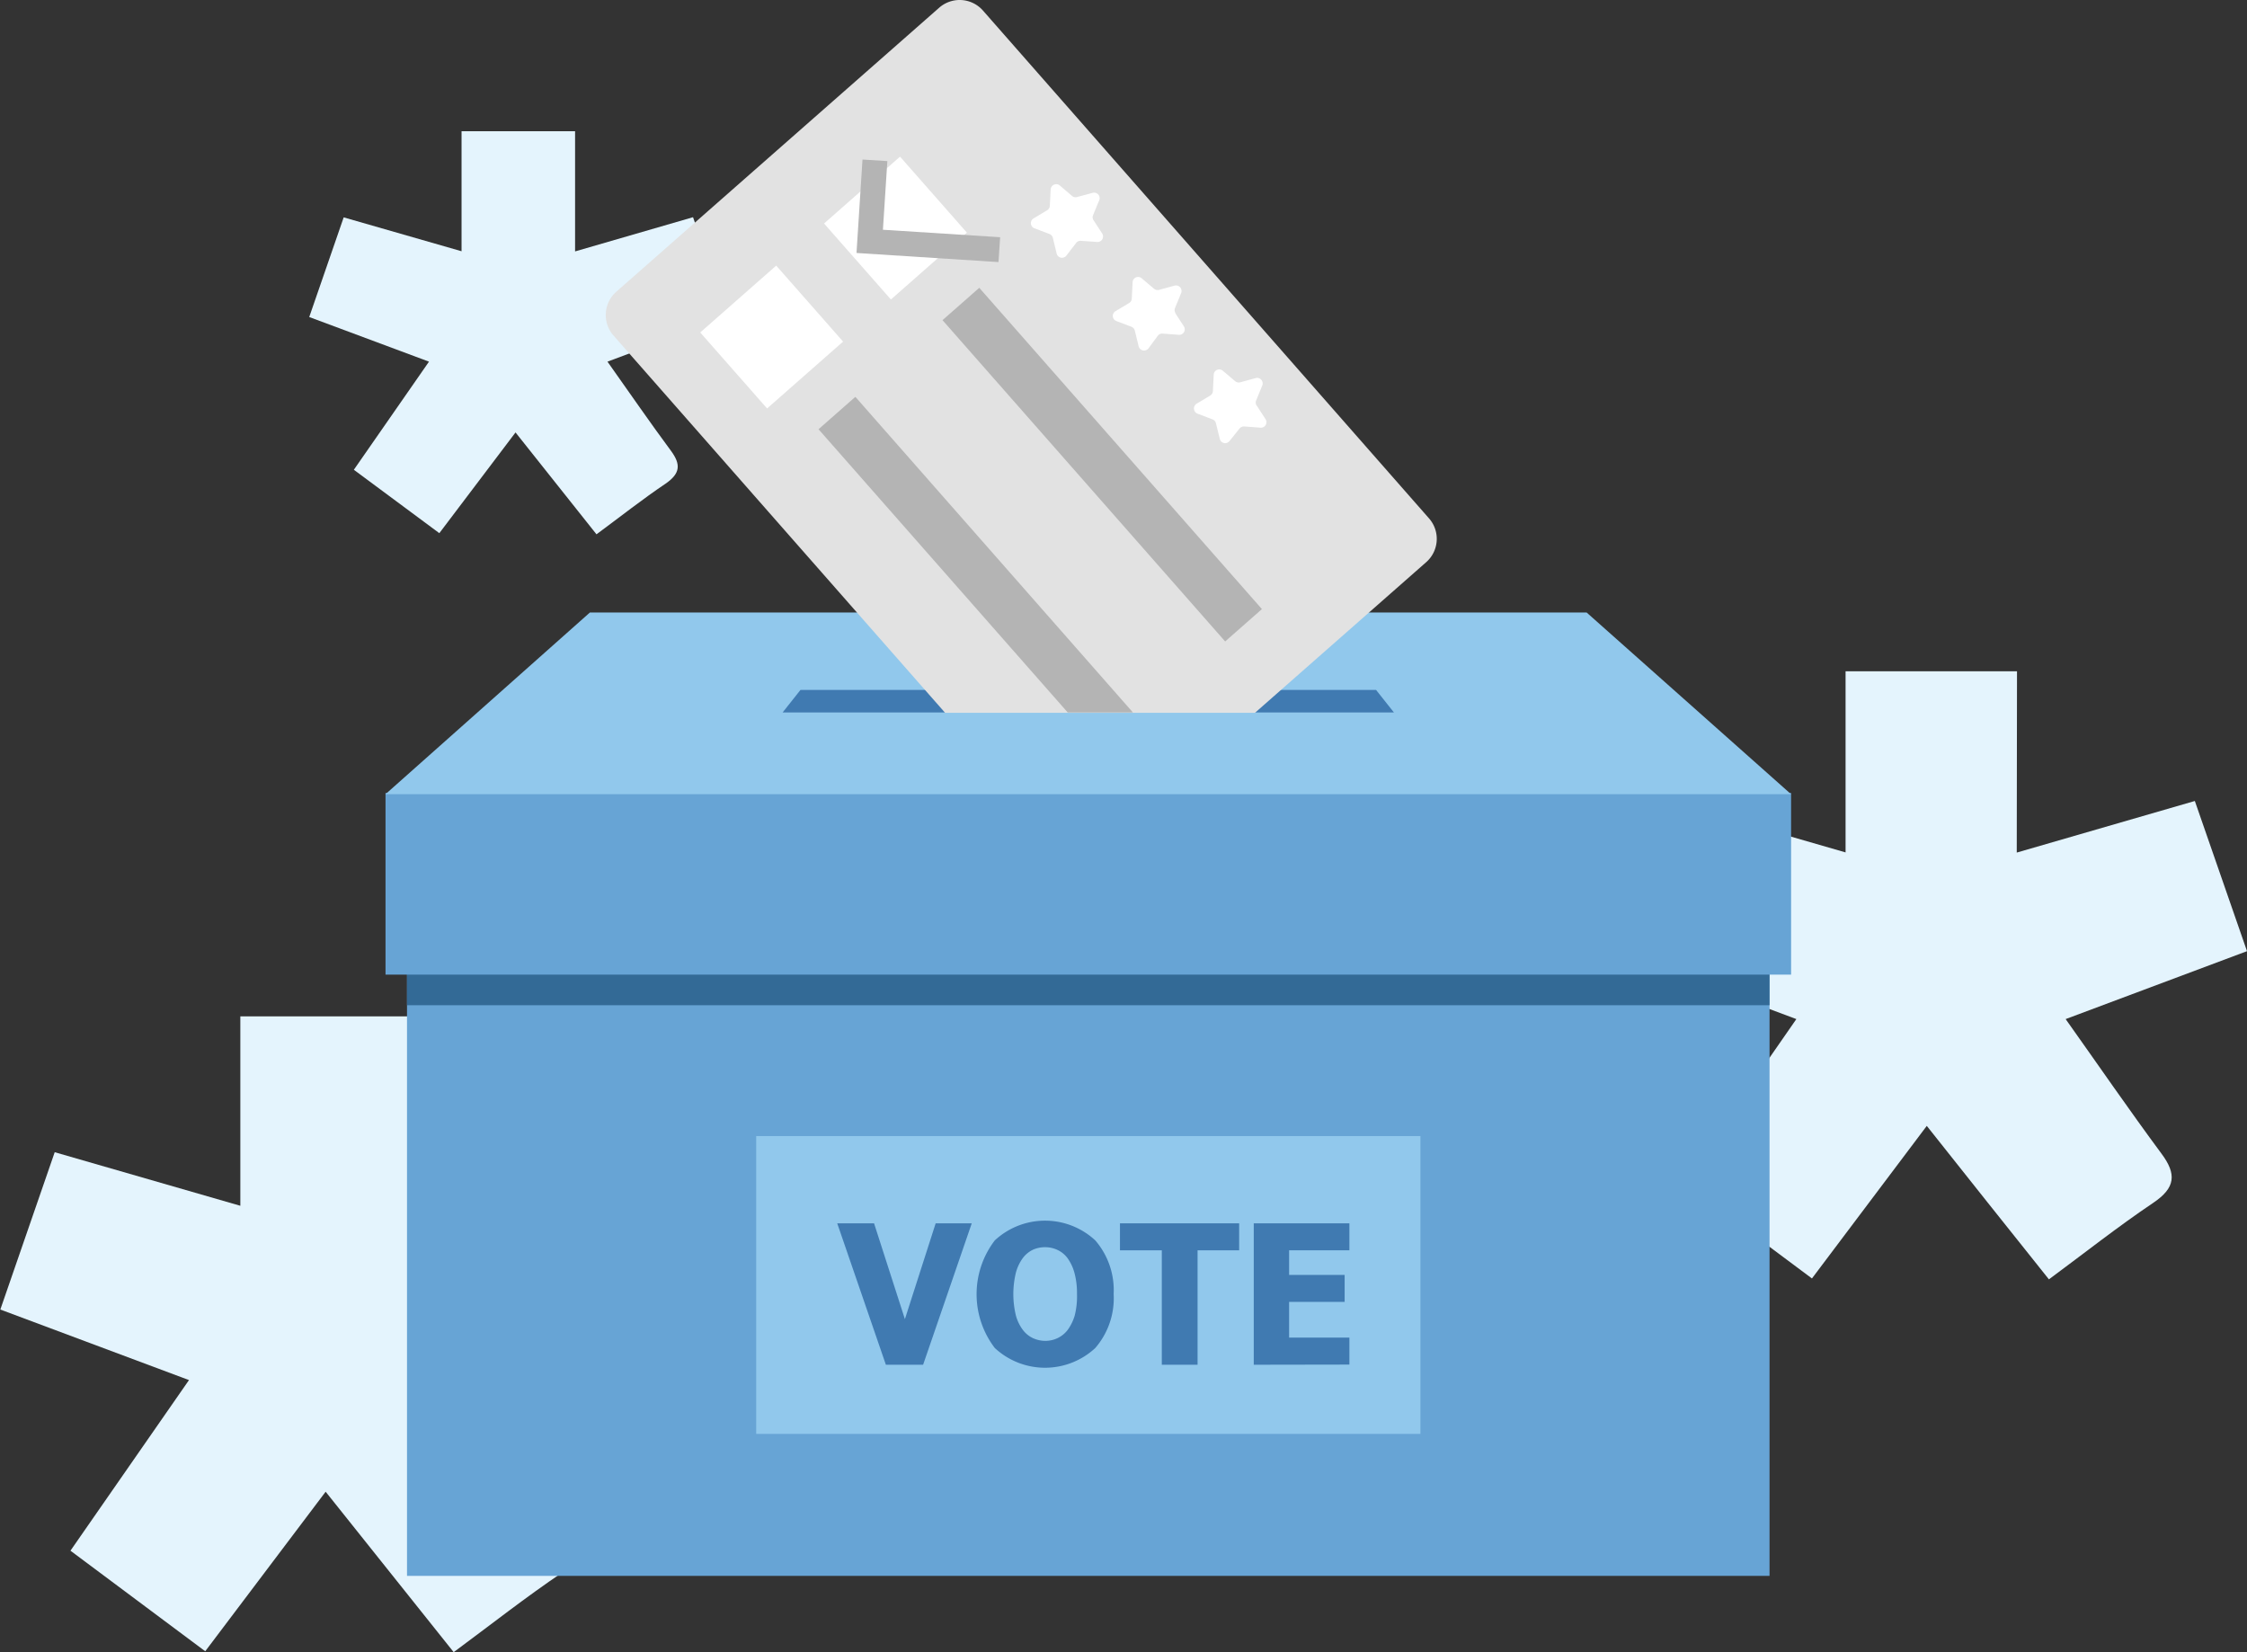 <svg xmlns="http://www.w3.org/2000/svg" viewBox="0 0 273.94 201.42"><rect x="0" y="0" width="273.94" height="201.42" fill="#333333" stroke="none"/><defs><style>.cls-1{fill:#e4f4fd;}.cls-2{fill:#67a4d5;}.cls-3{fill:#336a96;}.cls-4{fill:#91c8ec;}.cls-5{fill:#407ab1;}.cls-6{fill:#e2e2e2;}.cls-7{fill:#fff;}.cls-8{fill:#b4b4b4;}</style></defs><g id="Layer_2" data-name="Layer 2"><g id="Layer_1-2" data-name="Layer 1"><path class="cls-1" d="M51.16,147l22.7-6.58c2.22,6.37,4.45,12.8,6.66,19.15L57.4,168.25c4.27,6,8.14,11.66,12.21,17.15,2,2.63,1.8,4.37-1,6.27-4.52,3.05-8.81,6.43-13.3,9.75L39.7,181.86c-4.85,6.44-9.64,12.77-14.68,19.45L8.59,189.05c4.79-6.9,9.46-13.63,14.45-20.8l-23-8.6,6.63-19.18L29.3,147V123.91H51.16Z"/><path class="cls-1" d="M70.11,30.65l14.38-4.17c1.41,4,2.82,8.11,4.22,12.13L74.06,44.09c2.71,3.82,5.16,7.39,7.74,10.87,1.23,1.67,1.14,2.76-.65,4-2.87,1.93-5.58,4.08-8.43,6.18L62.85,52.72,53.56,65,43.14,57.27,52.3,44.09,37.7,38.65,41.9,26.5l14.37,4.13V16H70.11Z"/><path class="cls-1" d="M245.87,103.94l21.71-6.29c2.12,6.09,4.25,12.24,6.36,18.31l-22.11,8.28c4.09,5.76,7.79,11.15,11.68,16.4,1.87,2.51,1.72,4.17-1,6-4.32,2.91-8.42,6.15-12.72,9.33-5-6.25-9.8-12.3-14.89-18.71l-14,18.6-15.71-11.72L219,124.24,197,116l6.33-18.34L225,103.92V81.84h20.9Z"/><rect class="cls-2" x="49.62" y="111.36" width="166.11" height="80.76"/><rect class="cls-3" x="49.62" y="111.36" width="166.11" height="11.19"/><rect class="cls-2" x="47" y="96.67" width="171.36" height="22.15"/><polygon class="cls-4" points="218.35 96.82 47 96.82 71.92 74.67 193.43 74.67 218.35 96.82"/><polygon class="cls-5" points="169.94 86.86 95.41 86.86 97.59 84.11 167.76 84.11 169.94 86.86"/><rect class="cls-4" x="92.19" y="138.5" width="80.98" height="36.31"/><path class="cls-5" d="M118.47,149.14l-5.93,17.24H108l-5.93-17.24h4.49l3.76,11.68,3.75-11.68Z"/><path class="cls-5" d="M135.77,157.76a9.27,9.27,0,0,1-2.24,6.58,9,9,0,0,1-12.25,0,10.8,10.8,0,0,1,0-13.12,9,9,0,0,1,12.25,0A9.29,9.29,0,0,1,135.77,157.76Zm-4.47,0a9.48,9.48,0,0,0-.32-2.62,5.56,5.56,0,0,0-.85-1.78,3.23,3.23,0,0,0-1.26-1,3.5,3.5,0,0,0-1.45-.31,3.57,3.57,0,0,0-1.45.29,3.34,3.34,0,0,0-1.25,1,5.37,5.37,0,0,0-.86,1.78,11.09,11.09,0,0,0,0,5.29,5.2,5.2,0,0,0,.86,1.75,3.29,3.29,0,0,0,1.26,1,3.72,3.72,0,0,0,1.46.31,3.51,3.51,0,0,0,1.48-.33,3.38,3.38,0,0,0,1.24-1,5.72,5.72,0,0,0,.86-1.75A9.46,9.46,0,0,0,131.3,157.75Z"/><path class="cls-5" d="M141.64,166.38V152.43h-5.1v-3.29h14.53v3.29H146v13.95Z"/><path class="cls-5" d="M152.85,166.38V149.14h11.66v3.29h-7.35v3h6.77v3.29h-6.77v4.35h7.35v3.29Z"/><path class="cls-6" d="M119.83,1.28A3.78,3.78,0,0,0,114.5.94L75.13,35.57a3.78,3.78,0,0,0-.34,5.33l40.43,46H153l20.88-18.37a3.78,3.78,0,0,0,.34-5.33Z"/><path class="cls-7" d="M133.32,26.85l1.07,1.65a.67.67,0,0,1-.61,1l-2-.14a.66.66,0,0,0-.58.25L130,31.17a.67.67,0,0,1-1.18-.27L128.36,29a.67.67,0,0,0-.41-.47l-1.84-.7a.67.67,0,0,1-.11-1.2l1.67-1a.68.68,0,0,0,.32-.54l.1-2a.68.68,0,0,1,1.11-.48l1.5,1.28a.67.67,0,0,0,.61.13l1.9-.51a.67.67,0,0,1,.8.9l-.75,1.82a.67.67,0,0,0,.06.63Z"/><path class="cls-7" d="M143.28,38.17l1.07,1.65a.67.67,0,0,1-.61,1l-2-.15a.66.66,0,0,0-.58.25L140,42.49a.68.68,0,0,1-1.18-.26l-.47-1.92a.67.67,0,0,0-.41-.47l-1.84-.7a.67.67,0,0,1-.11-1.2l1.67-1a.68.68,0,0,0,.32-.54l.1-2a.67.67,0,0,1,1.11-.47l1.5,1.27a.69.69,0,0,0,.61.14l1.9-.52a.68.68,0,0,1,.8.91l-.75,1.82a.66.66,0,0,0,.06.62Z"/><path class="cls-7" d="M153.24,49.49l1.07,1.65a.67.67,0,0,1-.61,1l-2-.15a.68.68,0,0,0-.58.25l-1.23,1.53a.67.67,0,0,1-1.18-.26l-.47-1.91a.65.65,0,0,0-.41-.47l-1.84-.7a.68.68,0,0,1-.11-1.21l1.67-1a.68.68,0,0,0,.32-.54l.1-2a.67.67,0,0,1,1.11-.48l1.5,1.27a.69.69,0,0,0,.61.14l1.9-.52a.68.68,0,0,1,.8.91l-.75,1.82a.65.65,0,0,0,.06.62Z"/><rect class="cls-8" x="108.28" y="53.67" width="52.17" height="5.97" transform="translate(88.16 -81.66) rotate(48.66)"/><rect class="cls-7" x="103" y="21.64" width="12.34" height="12.34" transform="translate(57.94 -72.53) rotate(48.66)"/><polygon class="cls-8" points="121.73 31.95 104.42 30.84 105.15 19.45 108.18 19.64 107.64 28.01 121.93 28.92 121.73 31.95"/><rect class="cls-7" x="87.9" y="34.92" width="12.34" height="12.34" transform="translate(62.79 -56.68) rotate(48.66)"/><polygon class="cls-8" points="104.28 48.38 99.79 52.33 130.17 86.86 138.12 86.86 104.28 48.38"/></g></g></svg>